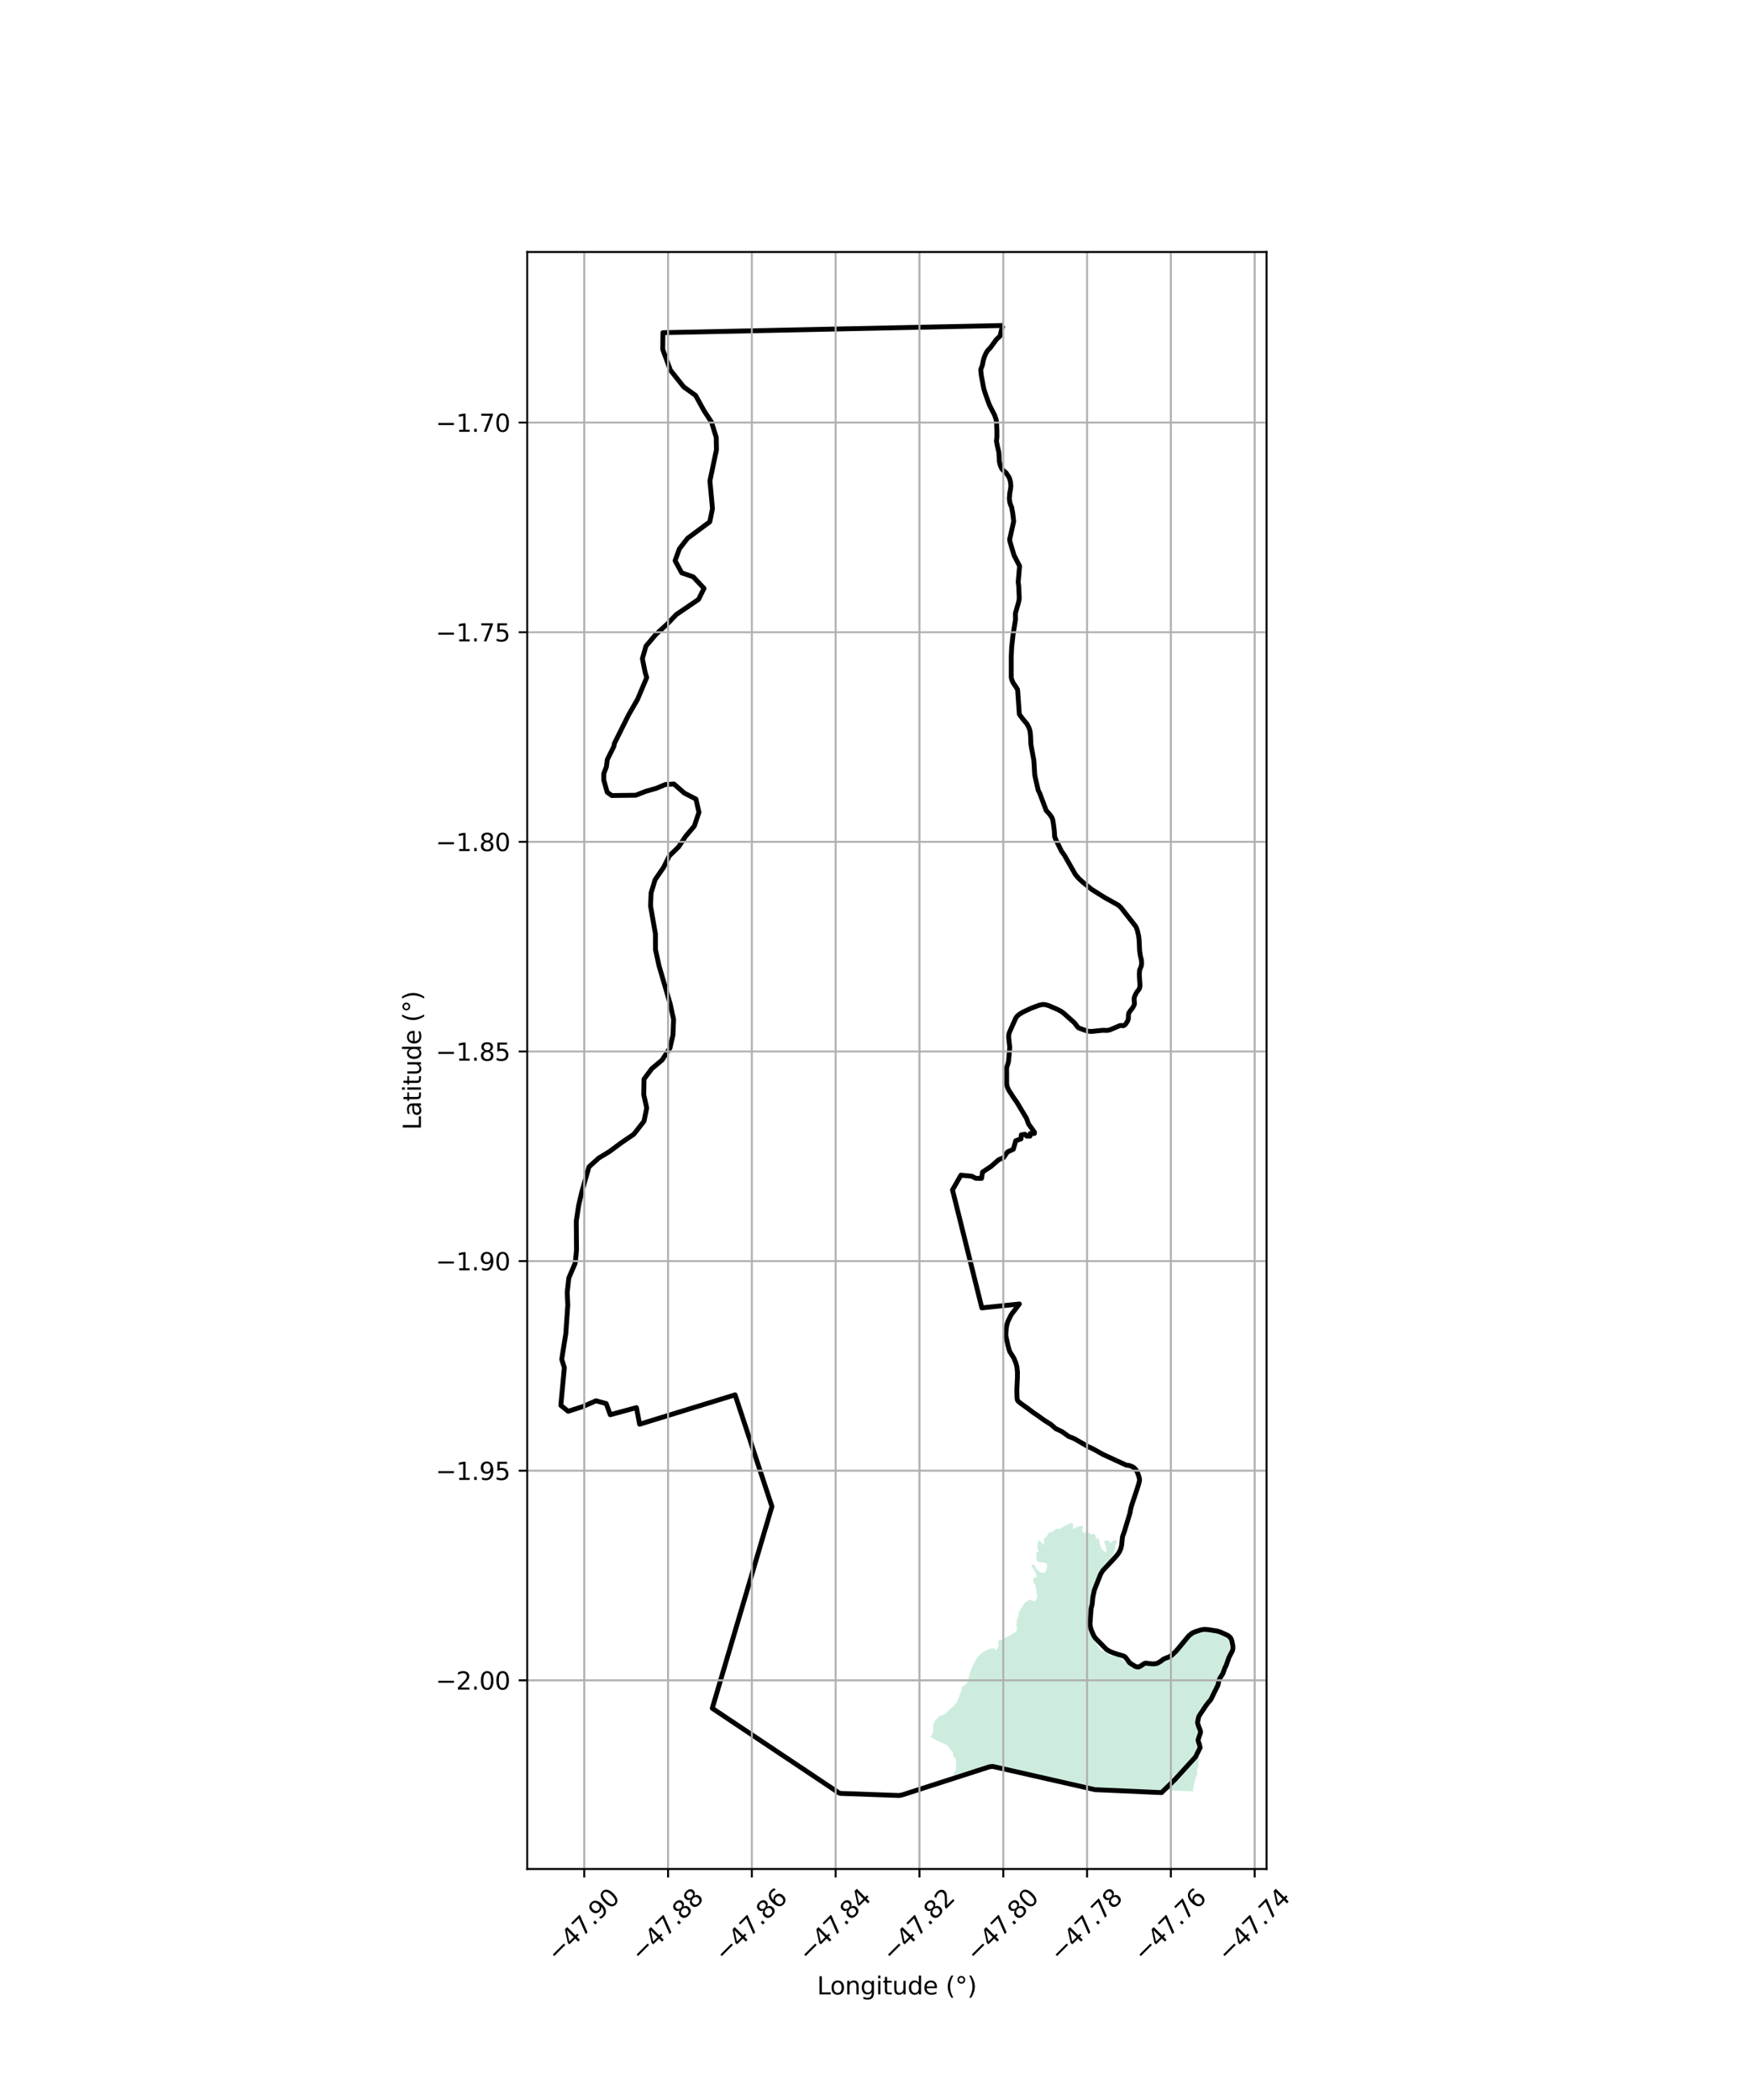 <?xml version="1.0" encoding="utf-8" standalone="no"?>
<!DOCTYPE svg PUBLIC "-//W3C//DTD SVG 1.1//EN"
  "http://www.w3.org/Graphics/SVG/1.1/DTD/svg11.dtd">
<svg xmlns:xlink="http://www.w3.org/1999/xlink" width="720pt" height="864pt" viewBox="0 0 720 864" xmlns="http://www.w3.org/2000/svg" version="1.1">
 <defs>
  <style type="text/css">*{stroke-linejoin: round; stroke-linecap: butt}</style>
 </defs>
 <g id="figure_1">
  <g id="patch_1">
   <path d="M 0 864 
L 720 864 
L 720 0 
L 0 0 
z
" style="fill: #ffffff"/>
  </g>
  <g id="axes_1">
   <g id="patch_2">
    <path d="M 216.906 768.96 
L 521.094 768.96 
L 521.094 103.68 
L 216.906 103.68 
z
" style="fill: #ffffff"/>
   </g>
   <g id="PatchCollection_1">
    <path d="M 392.149 730.12 
L 392.15 729.957 
L 392.37 729.676 
L 392.724 729.202 
L 393.122 728.402 
L 393.358 727.646 
L 393.344 726.979 
L 393.333 724.815 
L 393.349 723.948 
L 393.247 723.652 
L 392.544 722.909 
L 392.338 722.746 
L 392.075 722.271 
L 392.134 721.737 
L 392.048 721.025 
L 391.564 720.417 
L 390.905 719.704 
L 390.431 719.125 
L 390.48 718.976 
L 390.158 718.576 
L 389.909 718.264 
L 389.389 717.886 
L 388.48 717.455 
L 387.203 716.889 
L 386.264 716.546 
L 385.398 716.115 
L 384.328 715.446 
L 382.622 714.457 
L 383.155 714.08 
L 383.492 713.784 
L 383.948 711.889 
L 383.951 709.977 
L 384.283 708.646 
L 385.15 707.359 
L 386.717 705.906 
L 388.983 705.12 
L 389.85 704.124 
L 392.53 701.8 
L 393.851 699.973 
L 395.133 696.649 
L 396.044 693.823 
L 396.992 693.325 
L 398.023 692.163 
L 398.287 691.407 
L 399.038 688.302 
L 400.348 685.058 
L 401.634 682.637 
L 403.175 680.734 
L 403.948 680.086 
L 404.817 679.534 
L 405.773 678.983 
L 406.531 678.614 
L 407.438 678.345 
L 408.37 678.211 
L 408.947 678.135 
L 409.087 678.224 
L 409.284 678.395 
L 409.494 678.689 
L 409.674 678.913 
L 409.808 678.984 
L 409.936 678.925 
L 410.111 678.696 
L 410.392 678.173 
L 410.546 677.8 
L 410.757 677.183 
L 410.792 676.818 
L 410.707 675.959 
L 410.713 675.506 
L 410.865 675.124 
L 411.011 674.942 
L 411.174 674.828 
L 411.46 674.752 
L 411.751 674.741 
L 412.13 674.73 
L 412.375 674.718 
L 412.648 674.613 
L 412.835 674.513 
L 413.051 674.349 
L 413.302 674.091 
L 413.535 673.844 
L 413.634 673.756 
L 413.815 673.674 
L 414.634 673.331 
L 415.456 672.927 
L 416.149 672.552 
L 416.669 672.159 
L 417.421 671.707 
L 417.852 671.378 
L 418.016 671.22 
L 418.086 671.138 
L 418.203 670.926 
L 418.321 670.538 
L 418.364 670.03 
L 418.302 669.349 
L 418.24 668.651 
L 418.236 668.234 
L 418.252 668.059 
L 418.29 667.319 
L 418.369 666.643 
L 418.554 665.983 
L 418.8 665.402 
L 419 664.937 
L 419.085 664.271 
L 419.091 663.669 
L 419.223 663.077 
L 419.391 662.745 
L 419.733 662.385 
L 419.953 662.143 
L 420.158 661.89 
L 420.315 661.626 
L 420.62 660.976 
L 420.876 660.461 
L 421.101 660.115 
L 421.429 659.709 
L 421.79 659.342 
L 421.967 659.172 
L 422.323 658.896 
L 422.54 658.759 
L 422.648 658.696 
L 422.928 658.569 
L 423.214 658.448 
L 423.552 658.298 
L 423.743 658.23 
L 423.871 658.193 
L 423.945 658.183 
L 424.107 658.175 
L 424.235 658.209 
L 424.35 658.273 
L 424.64 658.445 
L 424.972 658.649 
L 425.301 658.851 
L 425.465 658.947 
L 425.479 658.938 
L 425.524 658.888 
L 425.685 658.714 
L 425.897 658.474 
L 426.195 658.164 
L 426.525 657.779 
L 426.663 657.493 
L 426.712 657.209 
L 426.723 656.959 
L 426.71 656.745 
L 426.678 656.465 
L 426.49 655.533 
L 426.438 655.227 
L 426.416 655.091 
L 426.371 654.669 
L 426.325 654.234 
L 426.184 653.291 
L 426.103 652.862 
L 426.012 652.467 
L 425.944 652.275 
L 425.875 652.11 
L 425.76 651.871 
L 425.526 651.452 
L 425.347 651.112 
L 425.233 650.842 
L 425.168 650.606 
L 425.12 650.267 
L 425.12 649.93 
L 425.165 649.483 
L 425.253 649.382 
L 425.404 649.23 
L 426.121 649.053 
L 426.486 648.863 
L 426.599 648.686 
L 426.474 648.115 
L 425.986 646.895 
L 425.56 646.146 
L 424.344 644.291 
L 424.257 644.1 
L 424.357 643.986 
L 424.709 643.834 
L 425.074 643.771 
L 425.526 643.823 
L 425.752 644.014 
L 425.915 644.446 
L 426.078 644.954 
L 426.316 645.424 
L 426.529 645.614 
L 426.956 645.996 
L 427.822 646.695 
L 428.361 647.153 
L 429.707 647.003 
L 429.945 646.902 
L 430.109 646.839 
L 430.361 646.306 
L 430.677 645.215 
L 430.829 644.594 
L 430.867 644.175 
L 430.705 643.695 
L 430.492 643.403 
L 430.228 643.187 
L 429.537 642.932 
L 428.758 642.778 
L 428.381 642.752 
L 427.866 642.789 
L 427.501 642.763 
L 427.175 642.61 
L 426.823 642.407 
L 426.623 642.178 
L 426.472 641.886 
L 426.422 641.619 
L 426.437 640.756 
L 426.388 639.588 
L 426.376 639.068 
L 426.49 638.84 
L 427.094 638.333 
L 427.308 638.181 
L 427.308 637.991 
L 427.246 637.788 
L 426.957 637.381 
L 426.87 637.153 
L 426.833 636.746 
L 426.847 635.972 
L 426.961 634.982 
L 427.088 634.31 
L 427.177 634.018 
L 427.315 633.841 
L 427.529 633.828 
L 427.73 633.93 
L 428.282 634.337 
L 428.533 634.579 
L 428.646 634.858 
L 428.859 635.189 
L 429.072 635.595 
L 429.21 635.71 
L 429.286 635.557 
L 429.488 635.012 
L 429.602 634.454 
L 429.602 634.213 
L 429.53 633.852 
L 429.455 633.383 
L 429.443 633.167 
L 429.544 633.002 
L 429.833 632.812 
L 430.563 632.255 
L 430.777 632.129 
L 430.79 632.027 
L 430.903 631.646 
L 431.004 631.38 
L 431.093 631.279 
L 431.445 630.848 
L 431.647 630.582 
L 431.886 630.379 
L 432.175 630.316 
L 432.577 630.317 
L 432.979 630.279 
L 433.193 630.153 
L 433.533 629.785 
L 433.773 629.506 
L 434.08 629.266 
L 434.319 629.177 
L 434.646 629.051 
L 435.123 629.026 
L 435.475 629.128 
L 435.764 629.129 
L 436.003 629.091 
L 436.355 628.889 
L 436.972 628.408 
L 437.224 628.243 
L 437.802 627.952 
L 438.859 627.459 
L 439.978 626.928 
L 440.431 626.725 
L 440.657 626.662 
L 441.009 626.714 
L 441.235 626.765 
L 441.449 626.955 
L 441.499 627.235 
L 441.471 628.948 
L 441.496 629.037 
L 441.659 629.075 
L 441.86 629.012 
L 442.288 628.62 
L 442.452 628.493 
L 442.804 628.354 
L 443.345 628.266 
L 444.595 627.796 
L 445.047 627.771 
L 445.386 627.86 
L 445.575 628.013 
L 445.612 628.432 
L 445.359 629.066 
L 445.283 629.51 
L 445.371 629.802 
L 445.596 630.196 
L 445.885 630.539 
L 446.186 630.692 
L 446.538 630.604 
L 447.041 630.287 
L 447.381 630.275 
L 447.795 630.543 
L 448.712 631.115 
L 448.993 631.382 
L 449.244 631.281 
L 449.609 631.015 
L 449.986 631.054 
L 450.501 631.309 
L 450.664 631.537 
L 450.676 631.956 
L 450.976 632.903 
L 451.139 633.056 
L 451.24 633.069 
L 451.693 632.816 
L 451.894 632.778 
L 452.082 633.21 
L 452.294 633.972 
L 452.768 636.13 
L 453.056 636.829 
L 453.645 637.731 
L 454.8 638.532 
L 455.001 638.545 
L 455.203 638.381 
L 455.254 637.771 
L 454.98 636.159 
L 454.767 635.638 
L 454.417 634.965 
L 454.317 634.572 
L 454.393 634.267 
L 454.632 633.963 
L 454.909 633.786 
L 455.135 633.735 
L 455.612 633.812 
L 456.341 634.156 
L 456.63 634.372 
L 456.629 634.55 
L 456.579 634.766 
L 456.579 634.905 
L 456.654 634.994 
L 456.806 634.955 
L 457.207 634.475 
L 457.401 634.292 
L 457.979 633.976 
L 458.611 633.71 
L 459.007 633.597 
L 459.188 633.666 
L 459.324 633.81 
L 459.392 634.154 
L 459.435 634.614 
L 458.943 635.711 
L 458.778 637.029 
L 458.067 639.444 
L 457.304 640.595 
L 456.486 641.857 
L 455.287 643.941 
L 453.869 646.245 
L 451.675 649.729 
L 450.719 652.143 
L 449.517 655.627 
L 448.695 659.332 
L 448.309 662.763 
L 448.3 668.32 
L 448.16 670.764 
L 448.294 671.505 
L 449.298 673.127 
L 451.846 677.414 
L 452.714 678.788 
L 453.365 679.174 
L 454.67 679.505 
L 455.295 679.836 
L 455.62 680.303 
L 456.245 680.908 
L 456.584 681.046 
L 458.215 681.186 
L 459.737 681.381 
L 460.308 681.656 
L 461.285 682.591 
L 462.969 683.775 
L 464.599 684.354 
L 466.801 684.495 
L 470.472 684.364 
L 474.224 683.959 
L 476.509 683.358 
L 478.359 682.593 
L 479.502 681.826 
L 481.082 680.374 
L 484.5 676.651 
L 488.505 671.743 
L 490.056 670.84 
L 492.831 669.856 
L 495.197 669.449 
L 496.964 669.314 
L 498.595 669.646 
L 500.416 670.391 
L 502.453 671.19 
L 503.758 671.577 
L 504.654 672.128 
L 505.224 672.842 
L 505.52 674.353 
L 505.843 676.824 
L 505.892 680.037 
L 504.744 683.549 
L 502.916 687.527 
L 501.662 689.337 
L 500.869 691.971 
L 500.514 692.767 
L 499.56 694.193 
L 499.232 695.208 
L 498.005 697.65 
L 496.015 700.969 
L 494.27 703.656 
L 493.507 704.863 
L 493.07 705.988 
L 492.658 708.497 
L 492.789 711.188 
L 493.002 714.043 
L 493.077 717.64 
L 493.235 721.193 
L 493.258 723.609 
L 493.146 725.558 
L 493.007 727.095 
L 492.789 727.534 
L 492.516 728.083 
L 492.488 728.577 
L 492.65 729.429 
L 492.431 730.252 
L 491.912 731.679 
L 491.283 733.874 
L 491.009 735.328 
L 490.904 736.993 
L 452.415 735.542 
L 407.455 726.063 
L 392.237 730.417 
L 392.149 730.12 
" clip-path="url(#p5ce1322306)" style="fill: #b3e2cd; fill-opacity: 0.65"/>
   </g>
   <g id="PatchCollection_2">
    <path d="M 412.694 133.92 
L 412.262 134.831 
L 411.434 138.267 
L 409.931 139.69 
L 407.515 142.995 
L 406.385 144.187 
L 405.656 145.305 
L 404.946 146.961 
L 404.521 148.492 
L 404.223 150.132 
L 403.535 151.949 
L 403.507 152.348 
L 403.738 154.486 
L 404.782 160.023 
L 405.359 161.857 
L 407.049 166.562 
L 409.169 170.727 
L 409.831 172.606 
L 410.012 173.756 
L 410.145 177.218 
L 410.154 179.752 
L 409.976 181.493 
L 410.287 183.235 
L 410.978 186.21 
L 411.164 189.893 
L 411.578 191.547 
L 412.232 192.976 
L 412.737 193.538 
L 413.885 194.482 
L 415.026 196.153 
L 415.421 197.057 
L 415.767 198.444 
L 415.891 200.031 
L 415.719 201.505 
L 415.44 202.877 
L 415.277 205.192 
L 415.43 206.554 
L 415.783 207.716 
L 416.213 208.658 
L 416.701 211.332 
L 417.065 214.518 
L 416.586 216.655 
L 415.388 221.957 
L 415.587 223.069 
L 417.247 228.554 
L 419.495 232.907 
L 419.378 234.077 
L 418.912 239.485 
L 419.122 241.122 
L 419.328 245.588 
L 419.304 246.707 
L 418.972 248.118 
L 417.762 252.344 
L 417.823 254.738 
L 416.779 261.308 
L 416.228 266.318 
L 416.053 270.148 
L 416.052 278.72 
L 416.269 279.639 
L 416.844 280.918 
L 418.554 283.478 
L 418.689 284.033 
L 419.374 293.809 
L 420 294.724 
L 421.022 296.071 
L 422.506 297.822 
L 423.281 299.259 
L 423.692 300.429 
L 423.906 301.569 
L 424.044 303.757 
L 424.149 306.289 
L 424.441 307.929 
L 425.313 312.568 
L 425.454 314.26 
L 425.693 318.563 
L 425.939 319.918 
L 427.157 325.151 
L 427.723 326.246 
L 430.449 333.476 
L 431.318 334.419 
L 431.88 335.04 
L 432.817 336.43 
L 433.115 337.302 
L 433.369 338.685 
L 433.783 341.861 
L 433.915 344.257 
L 434.329 345.273 
L 436.708 350.171 
L 437.908 351.834 
L 440.97 357.221 
L 442.437 359.777 
L 443.673 361.263 
L 445.372 362.851 
L 449.137 365.912 
L 454.523 369.293 
L 457.656 371.025 
L 460.137 372.428 
L 461.2 373.405 
L 467.196 381.05 
L 467.5 381.622 
L 467.883 382.632 
L 468.429 384.907 
L 468.658 386.718 
L 468.871 391.278 
L 469.194 393.322 
L 469.623 395.038 
L 469.703 396.359 
L 469.557 397.416 
L 468.859 399.149 
L 468.753 400.997 
L 468.84 402.764 
L 469.029 405.404 
L 468.839 406.591 
L 468.504 407.191 
L 467.651 408.252 
L 466.97 409.605 
L 466.619 410.657 
L 466.619 411.384 
L 466.759 412.862 
L 466.61 413.555 
L 465.976 414.662 
L 464.989 415.928 
L 464.471 416.719 
L 464.325 417.161 
L 464.284 417.534 
L 464.227 419.252 
L 463.909 420.122 
L 463.151 421.313 
L 462.634 421.79 
L 462.126 422.031 
L 461.324 421.914 
L 460.827 421.938 
L 456.659 423.707 
L 455.599 423.943 
L 453.564 423.906 
L 449.087 424.373 
L 447.542 424.244 
L 445.853 423.696 
L 443.862 422.941 
L 443.453 422.623 
L 442.935 421.972 
L 442.053 420.8 
L 437.567 416.807 
L 436.513 416.052 
L 435.059 415.288 
L 431.517 413.755 
L 429.947 413.312 
L 428.851 413.3 
L 427.558 413.573 
L 424.399 414.755 
L 421.002 416.334 
L 419.369 417.306 
L 418.368 418.209 
L 417.838 419.021 
L 415.36 424.604 
L 415.059 425.587 
L 414.995 426.691 
L 415.303 429.599 
L 415.438 430.971 
L 414.949 436.671 
L 414.701 437.601 
L 414.163 439.229 
L 414.152 439.441 
L 414.173 446.056 
L 414.445 447.279 
L 415.131 448.683 
L 417.404 452.166 
L 418.293 453.382 
L 422.307 460.071 
L 423.159 462.415 
L 425.613 465.829 
L 425.57 466.328 
L 423.834 466.38 
L 423.774 467.443 
L 422.425 467.44 
L 421.723 466.672 
L 420.199 466.906 
L 420.079 468.558 
L 417.91 469.321 
L 416.912 472.823 
L 414.485 473.97 
L 412.9 476.283 
L 410.886 477.149 
L 407.732 479.907 
L 404.263 482.204 
L 403.827 484.809 
L 401.527 484.805 
L 399.803 483.934 
L 395.346 483.493 
L 391.885 489.567 
L 403.962 538.101 
L 419.4 536.502 
L 415.993 540.962 
L 414.671 543.715 
L 414.181 545.393 
L 413.922 547.194 
L 413.823 549.098 
L 413.914 550.044 
L 414.692 553.528 
L 415.383 555.974 
L 417.106 558.735 
L 417.967 560.806 
L 418.375 562.323 
L 418.605 564.461 
L 418.599 566.678 
L 418.364 571.77 
L 418.418 574.673 
L 418.553 575.955 
L 418.886 576.495 
L 419.947 577.374 
L 422.925 579.513 
L 425.255 581.267 
L 426.68 582.208 
L 429.576 584.298 
L 432.33 586.024 
L 434.396 587.801 
L 436.927 589.007 
L 439.708 590.993 
L 441.959 591.893 
L 448.204 595.479 
L 448.418 595.466 
L 450.398 596.497 
L 453.876 598.436 
L 463.341 602.779 
L 464.57 602.936 
L 465.983 603.478 
L 466.627 603.916 
L 467.347 604.696 
L 468.038 605.924 
L 468.581 607.534 
L 468.837 608.648 
L 468.813 609.197 
L 468.455 610.698 
L 466.901 615.449 
L 465.588 619.357 
L 465.207 620.798 
L 464.908 622.492 
L 462.627 630.01 
L 461.882 632.067 
L 461.758 632.852 
L 461.49 635.646 
L 461.157 637.133 
L 460.545 638.461 
L 459.961 639.357 
L 458.786 640.777 
L 453.698 646.214 
L 452.915 647.511 
L 452.604 648.203 
L 450.248 654.214 
L 449.659 656.986 
L 449.558 657.908 
L 449.373 659.961 
L 448.884 661.996 
L 448.44 668.228 
L 448.749 669.922 
L 449.222 671.237 
L 450.107 673.156 
L 450.713 674.01 
L 455.176 678.538 
L 456.378 679.324 
L 457.682 679.89 
L 459.921 680.634 
L 462.426 681.374 
L 463.045 681.836 
L 463.656 682.632 
L 464.644 683.984 
L 465.043 684.327 
L 467.067 685.6 
L 467.911 685.854 
L 468.62 685.804 
L 469.222 685.485 
L 470.889 684.378 
L 471.485 684.245 
L 472.747 684.44 
L 474.326 684.577 
L 475.583 684.485 
L 476.313 684.23 
L 477.512 683.522 
L 478.698 682.608 
L 479.721 682.164 
L 481.136 681.647 
L 482.1 681.018 
L 483.681 679.55 
L 484.39 678.739 
L 489.083 673.063 
L 490.524 671.905 
L 491.619 671.383 
L 494.13 670.575 
L 495.54 670.365 
L 497.433 670.526 
L 500.904 671.086 
L 502.231 671.521 
L 505.159 672.863 
L 506.025 673.549 
L 506.508 674.225 
L 506.804 675.066 
L 507.228 677.189 
L 507.236 678.371 
L 506.986 679.281 
L 506.657 679.95 
L 505.606 681.941 
L 504.556 685.006 
L 503.914 686.304 
L 503.107 688.576 
L 501.87 690.511 
L 501.713 691.04 
L 501.475 691.435 
L 501.151 693.193 
L 498.118 699.352 
L 497.179 700.41 
L 496.01 701.949 
L 493.327 706.025 
L 493.085 706.728 
L 492.703 708.67 
L 492.831 709.339 
L 493.315 710.672 
L 493.929 712.256 
L 493.918 712.828 
L 493.728 713.414 
L 492.897 715.894 
L 493.116 716.714 
L 493.456 717.713 
L 493.757 719.044 
L 491.866 722.855 
L 483.394 732.161 
L 477.901 737.527 
L 450.547 736.321 
L 408.511 726.778 
L 407.185 726.878 
L 371.068 738.517 
L 369.844 738.72 
L 345.781 737.856 
L 345.169 737.65 
L 293.049 702.843 
L 317.592 619.818 
L 302.441 573.885 
L 263.158 585.971 
L 261.844 579.138 
L 251.082 582.063 
L 249.407 577.484 
L 245.231 576.32 
L 239.966 578.639 
L 233.757 580.639 
L 230.732 578.213 
L 232.197 562.704 
L 231.111 559.245 
L 232.794 548.674 
L 233.605 536.896 
L 233.369 531.734 
L 234.031 525.774 
L 236.656 519.668 
L 237.197 514.346 
L 237.094 502.48 
L 238.062 495.991 
L 239.346 490.465 
L 242.315 480.095 
L 246.298 476.482 
L 250.692 473.825 
L 255.78 470.057 
L 260.754 466.676 
L 264.966 461.291 
L 266.08 455.857 
L 264.866 450.418 
L 264.968 443.982 
L 268.176 439.672 
L 272.394 436.135 
L 275.645 431.165 
L 276.883 425.823 
L 277.125 419.384 
L 275.738 413.044 
L 271.101 397.221 
L 269.673 390.649 
L 269.659 384.229 
L 267.652 372.696 
L 267.885 367.36 
L 269.525 361.939 
L 273.053 356.81 
L 275.365 352.163 
L 279.147 348.474 
L 282.107 344.073 
L 285.657 339.875 
L 287.575 334.192 
L 286.333 328.764 
L 281.537 326.283 
L 277.278 322.559 
L 273.779 322.763 
L 270.038 324.327 
L 265.672 325.576 
L 261.576 327.186 
L 251.694 327.302 
L 249.825 325.951 
L 248.413 320.932 
L 248.415 318.284 
L 249.486 315.507 
L 249.856 312.539 
L 252.563 307.087 
L 252.822 305.785 
L 258.607 294.157 
L 262.327 287.68 
L 266.08 278.743 
L 265.445 276.702 
L 264.295 270.981 
L 265.781 265.809 
L 269.763 261.1 
L 274.645 256.628 
L 278.229 252.85 
L 287.38 246.63 
L 289.658 242.075 
L 285.227 237.331 
L 280.48 235.687 
L 277.751 230.67 
L 279.521 225.792 
L 282.883 221.473 
L 292.032 214.692 
L 293.13 209.275 
L 292.081 197.835 
L 294.759 185.074 
L 294.665 179.923 
L 292.737 173.68 
L 289.721 169.083 
L 286.176 162.67 
L 281.303 159.19 
L 275.818 152.286 
L 272.672 143.763 
L 272.749 136.872 
L 412.694 133.92 
L 412.694 133.92 
" clip-path="url(#p5ce1322306)" style="fill: none; stroke: #000000; stroke-width: 2"/>
   </g>
   <g id="matplotlib.axis_1">
    <g id="xtick_1">
     <g id="line2d_1">
      <path d="M 240.373 768.96 
L 240.373 103.68 
" clip-path="url(#p5ce1322306)" style="fill: none; stroke: #b0b0b0; stroke-width: 0.8; stroke-linecap: square"/>
     </g>
     <g id="line2d_2">
      <defs>
       <path id="m5005369ef7" d="M 0 0 
L 0 3.5 
" style="stroke: #000000; stroke-width: 0.8"/>
      </defs>
      <g>
       <use xlink:href="#m5005369ef7" x="240.373" y="768.96" style="stroke: #000000; stroke-width: 0.8"/>
      </g>
     </g>
     <g id="text_1">
      <!-- −47.90 -->
      <g transform="translate(229.24 807.501) rotate(-45) scale(0.1 -0.1)">
       <defs>
        <path id="DejaVuSans-2212" d="M 678 2272 
L 4684 2272 
L 4684 1741 
L 678 1741 
L 678 2272 
z
" transform="scale(0.016)"/>
        <path id="DejaVuSans-34" d="M 2419 4116 
L 825 1625 
L 2419 1625 
L 2419 4116 
z
M 2253 4666 
L 3047 4666 
L 3047 1625 
L 3713 1625 
L 3713 1100 
L 3047 1100 
L 3047 0 
L 2419 0 
L 2419 1100 
L 313 1100 
L 313 1709 
L 2253 4666 
z
" transform="scale(0.016)"/>
        <path id="DejaVuSans-37" d="M 525 4666 
L 3525 4666 
L 3525 4397 
L 1831 0 
L 1172 0 
L 2766 4134 
L 525 4134 
L 525 4666 
z
" transform="scale(0.016)"/>
        <path id="DejaVuSans-2e" d="M 684 794 
L 1344 794 
L 1344 0 
L 684 0 
L 684 794 
z
" transform="scale(0.016)"/>
        <path id="DejaVuSans-39" d="M 703 97 
L 703 672 
Q 941 559 1184 500 
Q 1428 441 1663 441 
Q 2288 441 2617 861 
Q 2947 1281 2994 2138 
Q 2813 1869 2534 1725 
Q 2256 1581 1919 1581 
Q 1219 1581 811 2004 
Q 403 2428 403 3163 
Q 403 3881 828 4315 
Q 1253 4750 1959 4750 
Q 2769 4750 3195 4129 
Q 3622 3509 3622 2328 
Q 3622 1225 3098 567 
Q 2575 -91 1691 -91 
Q 1453 -91 1209 -44 
Q 966 3 703 97 
z
M 1959 2075 
Q 2384 2075 2632 2365 
Q 2881 2656 2881 3163 
Q 2881 3666 2632 3958 
Q 2384 4250 1959 4250 
Q 1534 4250 1286 3958 
Q 1038 3666 1038 3163 
Q 1038 2656 1286 2365 
Q 1534 2075 1959 2075 
z
" transform="scale(0.016)"/>
        <path id="DejaVuSans-30" d="M 2034 4250 
Q 1547 4250 1301 3770 
Q 1056 3291 1056 2328 
Q 1056 1369 1301 889 
Q 1547 409 2034 409 
Q 2525 409 2770 889 
Q 3016 1369 3016 2328 
Q 3016 3291 2770 3770 
Q 2525 4250 2034 4250 
z
M 2034 4750 
Q 2819 4750 3233 4129 
Q 3647 3509 3647 2328 
Q 3647 1150 3233 529 
Q 2819 -91 2034 -91 
Q 1250 -91 836 529 
Q 422 1150 422 2328 
Q 422 3509 836 4129 
Q 1250 4750 2034 4750 
z
" transform="scale(0.016)"/>
       </defs>
       <use xlink:href="#DejaVuSans-2212"/>
       <use xlink:href="#DejaVuSans-34" transform="translate(83.789 0)"/>
       <use xlink:href="#DejaVuSans-37" transform="translate(147.412 0)"/>
       <use xlink:href="#DejaVuSans-2e" transform="translate(211.035 0)"/>
       <use xlink:href="#DejaVuSans-39" transform="translate(242.822 0)"/>
       <use xlink:href="#DejaVuSans-30" transform="translate(306.445 0)"/>
      </g>
     </g>
    </g>
    <g id="xtick_2">
     <g id="line2d_3">
      <path d="M 274.853 768.96 
L 274.853 103.68 
" clip-path="url(#p5ce1322306)" style="fill: none; stroke: #b0b0b0; stroke-width: 0.8; stroke-linecap: square"/>
     </g>
     <g id="line2d_4">
      <g>
       <use xlink:href="#m5005369ef7" x="274.853" y="768.96" style="stroke: #000000; stroke-width: 0.8"/>
      </g>
     </g>
     <g id="text_2">
      <!-- −47.88 -->
      <g transform="translate(263.72 807.501) rotate(-45) scale(0.1 -0.1)">
       <defs>
        <path id="DejaVuSans-38" d="M 2034 2216 
Q 1584 2216 1326 1975 
Q 1069 1734 1069 1313 
Q 1069 891 1326 650 
Q 1584 409 2034 409 
Q 2484 409 2743 651 
Q 3003 894 3003 1313 
Q 3003 1734 2745 1975 
Q 2488 2216 2034 2216 
z
M 1403 2484 
Q 997 2584 770 2862 
Q 544 3141 544 3541 
Q 544 4100 942 4425 
Q 1341 4750 2034 4750 
Q 2731 4750 3128 4425 
Q 3525 4100 3525 3541 
Q 3525 3141 3298 2862 
Q 3072 2584 2669 2484 
Q 3125 2378 3379 2068 
Q 3634 1759 3634 1313 
Q 3634 634 3220 271 
Q 2806 -91 2034 -91 
Q 1263 -91 848 271 
Q 434 634 434 1313 
Q 434 1759 690 2068 
Q 947 2378 1403 2484 
z
M 1172 3481 
Q 1172 3119 1398 2916 
Q 1625 2713 2034 2713 
Q 2441 2713 2670 2916 
Q 2900 3119 2900 3481 
Q 2900 3844 2670 4047 
Q 2441 4250 2034 4250 
Q 1625 4250 1398 4047 
Q 1172 3844 1172 3481 
z
" transform="scale(0.016)"/>
       </defs>
       <use xlink:href="#DejaVuSans-2212"/>
       <use xlink:href="#DejaVuSans-34" transform="translate(83.789 0)"/>
       <use xlink:href="#DejaVuSans-37" transform="translate(147.412 0)"/>
       <use xlink:href="#DejaVuSans-2e" transform="translate(211.035 0)"/>
       <use xlink:href="#DejaVuSans-38" transform="translate(242.822 0)"/>
       <use xlink:href="#DejaVuSans-38" transform="translate(306.445 0)"/>
      </g>
     </g>
    </g>
    <g id="xtick_3">
     <g id="line2d_5">
      <path d="M 309.333 768.96 
L 309.333 103.68 
" clip-path="url(#p5ce1322306)" style="fill: none; stroke: #b0b0b0; stroke-width: 0.8; stroke-linecap: square"/>
     </g>
     <g id="line2d_6">
      <g>
       <use xlink:href="#m5005369ef7" x="309.333" y="768.96" style="stroke: #000000; stroke-width: 0.8"/>
      </g>
     </g>
     <g id="text_3">
      <!-- −47.86 -->
      <g transform="translate(298.2 807.501) rotate(-45) scale(0.1 -0.1)">
       <defs>
        <path id="DejaVuSans-36" d="M 2113 2584 
Q 1688 2584 1439 2293 
Q 1191 2003 1191 1497 
Q 1191 994 1439 701 
Q 1688 409 2113 409 
Q 2538 409 2786 701 
Q 3034 994 3034 1497 
Q 3034 2003 2786 2293 
Q 2538 2584 2113 2584 
z
M 3366 4563 
L 3366 3988 
Q 3128 4100 2886 4159 
Q 2644 4219 2406 4219 
Q 1781 4219 1451 3797 
Q 1122 3375 1075 2522 
Q 1259 2794 1537 2939 
Q 1816 3084 2150 3084 
Q 2853 3084 3261 2657 
Q 3669 2231 3669 1497 
Q 3669 778 3244 343 
Q 2819 -91 2113 -91 
Q 1303 -91 875 529 
Q 447 1150 447 2328 
Q 447 3434 972 4092 
Q 1497 4750 2381 4750 
Q 2619 4750 2861 4703 
Q 3103 4656 3366 4563 
z
" transform="scale(0.016)"/>
       </defs>
       <use xlink:href="#DejaVuSans-2212"/>
       <use xlink:href="#DejaVuSans-34" transform="translate(83.789 0)"/>
       <use xlink:href="#DejaVuSans-37" transform="translate(147.412 0)"/>
       <use xlink:href="#DejaVuSans-2e" transform="translate(211.035 0)"/>
       <use xlink:href="#DejaVuSans-38" transform="translate(242.822 0)"/>
       <use xlink:href="#DejaVuSans-36" transform="translate(306.445 0)"/>
      </g>
     </g>
    </g>
    <g id="xtick_4">
     <g id="line2d_7">
      <path d="M 343.813 768.96 
L 343.813 103.68 
" clip-path="url(#p5ce1322306)" style="fill: none; stroke: #b0b0b0; stroke-width: 0.8; stroke-linecap: square"/>
     </g>
     <g id="line2d_8">
      <g>
       <use xlink:href="#m5005369ef7" x="343.813" y="768.96" style="stroke: #000000; stroke-width: 0.8"/>
      </g>
     </g>
     <g id="text_4">
      <!-- −47.84 -->
      <g transform="translate(332.68 807.501) rotate(-45) scale(0.1 -0.1)">
       <use xlink:href="#DejaVuSans-2212"/>
       <use xlink:href="#DejaVuSans-34" transform="translate(83.789 0)"/>
       <use xlink:href="#DejaVuSans-37" transform="translate(147.412 0)"/>
       <use xlink:href="#DejaVuSans-2e" transform="translate(211.035 0)"/>
       <use xlink:href="#DejaVuSans-38" transform="translate(242.822 0)"/>
       <use xlink:href="#DejaVuSans-34" transform="translate(306.445 0)"/>
      </g>
     </g>
    </g>
    <g id="xtick_5">
     <g id="line2d_9">
      <path d="M 378.294 768.96 
L 378.294 103.68 
" clip-path="url(#p5ce1322306)" style="fill: none; stroke: #b0b0b0; stroke-width: 0.8; stroke-linecap: square"/>
     </g>
     <g id="line2d_10">
      <g>
       <use xlink:href="#m5005369ef7" x="378.294" y="768.96" style="stroke: #000000; stroke-width: 0.8"/>
      </g>
     </g>
     <g id="text_5">
      <!-- −47.82 -->
      <g transform="translate(367.161 807.501) rotate(-45) scale(0.1 -0.1)">
       <defs>
        <path id="DejaVuSans-32" d="M 1228 531 
L 3431 531 
L 3431 0 
L 469 0 
L 469 531 
Q 828 903 1448 1529 
Q 2069 2156 2228 2338 
Q 2531 2678 2651 2914 
Q 2772 3150 2772 3378 
Q 2772 3750 2511 3984 
Q 2250 4219 1831 4219 
Q 1534 4219 1204 4116 
Q 875 4013 500 3803 
L 500 4441 
Q 881 4594 1212 4672 
Q 1544 4750 1819 4750 
Q 2544 4750 2975 4387 
Q 3406 4025 3406 3419 
Q 3406 3131 3298 2873 
Q 3191 2616 2906 2266 
Q 2828 2175 2409 1742 
Q 1991 1309 1228 531 
z
" transform="scale(0.016)"/>
       </defs>
       <use xlink:href="#DejaVuSans-2212"/>
       <use xlink:href="#DejaVuSans-34" transform="translate(83.789 0)"/>
       <use xlink:href="#DejaVuSans-37" transform="translate(147.412 0)"/>
       <use xlink:href="#DejaVuSans-2e" transform="translate(211.035 0)"/>
       <use xlink:href="#DejaVuSans-38" transform="translate(242.822 0)"/>
       <use xlink:href="#DejaVuSans-32" transform="translate(306.445 0)"/>
      </g>
     </g>
    </g>
    <g id="xtick_6">
     <g id="line2d_11">
      <path d="M 412.774 768.96 
L 412.774 103.68 
" clip-path="url(#p5ce1322306)" style="fill: none; stroke: #b0b0b0; stroke-width: 0.8; stroke-linecap: square"/>
     </g>
     <g id="line2d_12">
      <g>
       <use xlink:href="#m5005369ef7" x="412.774" y="768.96" style="stroke: #000000; stroke-width: 0.8"/>
      </g>
     </g>
     <g id="text_6">
      <!-- −47.80 -->
      <g transform="translate(401.641 807.501) rotate(-45) scale(0.1 -0.1)">
       <use xlink:href="#DejaVuSans-2212"/>
       <use xlink:href="#DejaVuSans-34" transform="translate(83.789 0)"/>
       <use xlink:href="#DejaVuSans-37" transform="translate(147.412 0)"/>
       <use xlink:href="#DejaVuSans-2e" transform="translate(211.035 0)"/>
       <use xlink:href="#DejaVuSans-38" transform="translate(242.822 0)"/>
       <use xlink:href="#DejaVuSans-30" transform="translate(306.445 0)"/>
      </g>
     </g>
    </g>
    <g id="xtick_7">
     <g id="line2d_13">
      <path d="M 447.254 768.96 
L 447.254 103.68 
" clip-path="url(#p5ce1322306)" style="fill: none; stroke: #b0b0b0; stroke-width: 0.8; stroke-linecap: square"/>
     </g>
     <g id="line2d_14">
      <g>
       <use xlink:href="#m5005369ef7" x="447.254" y="768.96" style="stroke: #000000; stroke-width: 0.8"/>
      </g>
     </g>
     <g id="text_7">
      <!-- −47.78 -->
      <g transform="translate(436.121 807.501) rotate(-45) scale(0.1 -0.1)">
       <use xlink:href="#DejaVuSans-2212"/>
       <use xlink:href="#DejaVuSans-34" transform="translate(83.789 0)"/>
       <use xlink:href="#DejaVuSans-37" transform="translate(147.412 0)"/>
       <use xlink:href="#DejaVuSans-2e" transform="translate(211.035 0)"/>
       <use xlink:href="#DejaVuSans-37" transform="translate(242.822 0)"/>
       <use xlink:href="#DejaVuSans-38" transform="translate(306.445 0)"/>
      </g>
     </g>
    </g>
    <g id="xtick_8">
     <g id="line2d_15">
      <path d="M 481.734 768.96 
L 481.734 103.68 
" clip-path="url(#p5ce1322306)" style="fill: none; stroke: #b0b0b0; stroke-width: 0.8; stroke-linecap: square"/>
     </g>
     <g id="line2d_16">
      <g>
       <use xlink:href="#m5005369ef7" x="481.734" y="768.96" style="stroke: #000000; stroke-width: 0.8"/>
      </g>
     </g>
     <g id="text_8">
      <!-- −47.76 -->
      <g transform="translate(470.601 807.501) rotate(-45) scale(0.1 -0.1)">
       <use xlink:href="#DejaVuSans-2212"/>
       <use xlink:href="#DejaVuSans-34" transform="translate(83.789 0)"/>
       <use xlink:href="#DejaVuSans-37" transform="translate(147.412 0)"/>
       <use xlink:href="#DejaVuSans-2e" transform="translate(211.035 0)"/>
       <use xlink:href="#DejaVuSans-37" transform="translate(242.822 0)"/>
       <use xlink:href="#DejaVuSans-36" transform="translate(306.445 0)"/>
      </g>
     </g>
    </g>
    <g id="xtick_9">
     <g id="line2d_17">
      <path d="M 516.215 768.96 
L 516.215 103.68 
" clip-path="url(#p5ce1322306)" style="fill: none; stroke: #b0b0b0; stroke-width: 0.8; stroke-linecap: square"/>
     </g>
     <g id="line2d_18">
      <g>
       <use xlink:href="#m5005369ef7" x="516.215" y="768.96" style="stroke: #000000; stroke-width: 0.8"/>
      </g>
     </g>
     <g id="text_9">
      <!-- −47.74 -->
      <g transform="translate(505.082 807.501) rotate(-45) scale(0.1 -0.1)">
       <use xlink:href="#DejaVuSans-2212"/>
       <use xlink:href="#DejaVuSans-34" transform="translate(83.789 0)"/>
       <use xlink:href="#DejaVuSans-37" transform="translate(147.412 0)"/>
       <use xlink:href="#DejaVuSans-2e" transform="translate(211.035 0)"/>
       <use xlink:href="#DejaVuSans-37" transform="translate(242.822 0)"/>
       <use xlink:href="#DejaVuSans-34" transform="translate(306.445 0)"/>
      </g>
     </g>
    </g>
    <g id="text_10">
     <!-- Longitude (°) -->
     <g transform="translate(336.14 820.57) scale(0.1 -0.1)">
      <defs>
       <path id="DejaVuSans-4c" d="M 628 4666 
L 1259 4666 
L 1259 531 
L 3531 531 
L 3531 0 
L 628 0 
L 628 4666 
z
" transform="scale(0.016)"/>
       <path id="DejaVuSans-6f" d="M 1959 3097 
Q 1497 3097 1228 2736 
Q 959 2375 959 1747 
Q 959 1119 1226 758 
Q 1494 397 1959 397 
Q 2419 397 2687 759 
Q 2956 1122 2956 1747 
Q 2956 2369 2687 2733 
Q 2419 3097 1959 3097 
z
M 1959 3584 
Q 2709 3584 3137 3096 
Q 3566 2609 3566 1747 
Q 3566 888 3137 398 
Q 2709 -91 1959 -91 
Q 1206 -91 779 398 
Q 353 888 353 1747 
Q 353 2609 779 3096 
Q 1206 3584 1959 3584 
z
" transform="scale(0.016)"/>
       <path id="DejaVuSans-6e" d="M 3513 2113 
L 3513 0 
L 2938 0 
L 2938 2094 
Q 2938 2591 2744 2837 
Q 2550 3084 2163 3084 
Q 1697 3084 1428 2787 
Q 1159 2491 1159 1978 
L 1159 0 
L 581 0 
L 581 3500 
L 1159 3500 
L 1159 2956 
Q 1366 3272 1645 3428 
Q 1925 3584 2291 3584 
Q 2894 3584 3203 3211 
Q 3513 2838 3513 2113 
z
" transform="scale(0.016)"/>
       <path id="DejaVuSans-67" d="M 2906 1791 
Q 2906 2416 2648 2759 
Q 2391 3103 1925 3103 
Q 1463 3103 1205 2759 
Q 947 2416 947 1791 
Q 947 1169 1205 825 
Q 1463 481 1925 481 
Q 2391 481 2648 825 
Q 2906 1169 2906 1791 
z
M 3481 434 
Q 3481 -459 3084 -895 
Q 2688 -1331 1869 -1331 
Q 1566 -1331 1297 -1286 
Q 1028 -1241 775 -1147 
L 775 -588 
Q 1028 -725 1275 -790 
Q 1522 -856 1778 -856 
Q 2344 -856 2625 -561 
Q 2906 -266 2906 331 
L 2906 616 
Q 2728 306 2450 153 
Q 2172 0 1784 0 
Q 1141 0 747 490 
Q 353 981 353 1791 
Q 353 2603 747 3093 
Q 1141 3584 1784 3584 
Q 2172 3584 2450 3431 
Q 2728 3278 2906 2969 
L 2906 3500 
L 3481 3500 
L 3481 434 
z
" transform="scale(0.016)"/>
       <path id="DejaVuSans-69" d="M 603 3500 
L 1178 3500 
L 1178 0 
L 603 0 
L 603 3500 
z
M 603 4863 
L 1178 4863 
L 1178 4134 
L 603 4134 
L 603 4863 
z
" transform="scale(0.016)"/>
       <path id="DejaVuSans-74" d="M 1172 4494 
L 1172 3500 
L 2356 3500 
L 2356 3053 
L 1172 3053 
L 1172 1153 
Q 1172 725 1289 603 
Q 1406 481 1766 481 
L 2356 481 
L 2356 0 
L 1766 0 
Q 1100 0 847 248 
Q 594 497 594 1153 
L 594 3053 
L 172 3053 
L 172 3500 
L 594 3500 
L 594 4494 
L 1172 4494 
z
" transform="scale(0.016)"/>
       <path id="DejaVuSans-75" d="M 544 1381 
L 544 3500 
L 1119 3500 
L 1119 1403 
Q 1119 906 1312 657 
Q 1506 409 1894 409 
Q 2359 409 2629 706 
Q 2900 1003 2900 1516 
L 2900 3500 
L 3475 3500 
L 3475 0 
L 2900 0 
L 2900 538 
Q 2691 219 2414 64 
Q 2138 -91 1772 -91 
Q 1169 -91 856 284 
Q 544 659 544 1381 
z
M 1991 3584 
L 1991 3584 
z
" transform="scale(0.016)"/>
       <path id="DejaVuSans-64" d="M 2906 2969 
L 2906 4863 
L 3481 4863 
L 3481 0 
L 2906 0 
L 2906 525 
Q 2725 213 2448 61 
Q 2172 -91 1784 -91 
Q 1150 -91 751 415 
Q 353 922 353 1747 
Q 353 2572 751 3078 
Q 1150 3584 1784 3584 
Q 2172 3584 2448 3432 
Q 2725 3281 2906 2969 
z
M 947 1747 
Q 947 1113 1208 752 
Q 1469 391 1925 391 
Q 2381 391 2643 752 
Q 2906 1113 2906 1747 
Q 2906 2381 2643 2742 
Q 2381 3103 1925 3103 
Q 1469 3103 1208 2742 
Q 947 2381 947 1747 
z
" transform="scale(0.016)"/>
       <path id="DejaVuSans-65" d="M 3597 1894 
L 3597 1613 
L 953 1613 
Q 991 1019 1311 708 
Q 1631 397 2203 397 
Q 2534 397 2845 478 
Q 3156 559 3463 722 
L 3463 178 
Q 3153 47 2828 -22 
Q 2503 -91 2169 -91 
Q 1331 -91 842 396 
Q 353 884 353 1716 
Q 353 2575 817 3079 
Q 1281 3584 2069 3584 
Q 2775 3584 3186 3129 
Q 3597 2675 3597 1894 
z
M 3022 2063 
Q 3016 2534 2758 2815 
Q 2500 3097 2075 3097 
Q 1594 3097 1305 2825 
Q 1016 2553 972 2059 
L 3022 2063 
z
" transform="scale(0.016)"/>
       <path id="DejaVuSans-20" transform="scale(0.016)"/>
       <path id="DejaVuSans-28" d="M 1984 4856 
Q 1566 4138 1362 3434 
Q 1159 2731 1159 2009 
Q 1159 1288 1364 580 
Q 1569 -128 1984 -844 
L 1484 -844 
Q 1016 -109 783 600 
Q 550 1309 550 2009 
Q 550 2706 781 3412 
Q 1013 4119 1484 4856 
L 1984 4856 
z
" transform="scale(0.016)"/>
       <path id="DejaVuSans-b0" d="M 1600 4347 
Q 1350 4347 1178 4173 
Q 1006 4000 1006 3750 
Q 1006 3503 1178 3333 
Q 1350 3163 1600 3163 
Q 1850 3163 2022 3333 
Q 2194 3503 2194 3750 
Q 2194 3997 2020 4172 
Q 1847 4347 1600 4347 
z
M 1600 4750 
Q 1800 4750 1984 4673 
Q 2169 4597 2303 4453 
Q 2447 4313 2519 4134 
Q 2591 3956 2591 3750 
Q 2591 3338 2302 3052 
Q 2013 2766 1594 2766 
Q 1172 2766 890 3047 
Q 609 3328 609 3750 
Q 609 4169 896 4459 
Q 1184 4750 1600 4750 
z
" transform="scale(0.016)"/>
       <path id="DejaVuSans-29" d="M 513 4856 
L 1013 4856 
Q 1481 4119 1714 3412 
Q 1947 2706 1947 2009 
Q 1947 1309 1714 600 
Q 1481 -109 1013 -844 
L 513 -844 
Q 928 -128 1133 580 
Q 1338 1288 1338 2009 
Q 1338 2731 1133 3434 
Q 928 4138 513 4856 
z
" transform="scale(0.016)"/>
      </defs>
      <use xlink:href="#DejaVuSans-4c"/>
      <use xlink:href="#DejaVuSans-6f" transform="translate(53.963 0)"/>
      <use xlink:href="#DejaVuSans-6e" transform="translate(115.145 0)"/>
      <use xlink:href="#DejaVuSans-67" transform="translate(178.523 0)"/>
      <use xlink:href="#DejaVuSans-69" transform="translate(242 0)"/>
      <use xlink:href="#DejaVuSans-74" transform="translate(269.783 0)"/>
      <use xlink:href="#DejaVuSans-75" transform="translate(308.992 0)"/>
      <use xlink:href="#DejaVuSans-64" transform="translate(372.371 0)"/>
      <use xlink:href="#DejaVuSans-65" transform="translate(435.848 0)"/>
      <use xlink:href="#DejaVuSans-20" transform="translate(497.371 0)"/>
      <use xlink:href="#DejaVuSans-28" transform="translate(529.158 0)"/>
      <use xlink:href="#DejaVuSans-b0" transform="translate(568.172 0)"/>
      <use xlink:href="#DejaVuSans-29" transform="translate(618.172 0)"/>
     </g>
    </g>
   </g>
   <g id="matplotlib.axis_2">
    <g id="ytick_1">
     <g id="line2d_19">
      <path d="M 216.906 691.34 
L 521.094 691.34 
" clip-path="url(#p5ce1322306)" style="fill: none; stroke: #b0b0b0; stroke-width: 0.8; stroke-linecap: square"/>
     </g>
     <g id="line2d_20">
      <defs>
       <path id="m8ef4b85575" d="M 0 0 
L -3.5 0 
" style="stroke: #000000; stroke-width: 0.8"/>
      </defs>
      <g>
       <use xlink:href="#m8ef4b85575" x="216.906" y="691.34" style="stroke: #000000; stroke-width: 0.8"/>
      </g>
     </g>
     <g id="text_11">
      <!-- −2.00 -->
      <g transform="translate(179.26 695.14) scale(0.1 -0.1)">
       <use xlink:href="#DejaVuSans-2212"/>
       <use xlink:href="#DejaVuSans-32" transform="translate(83.789 0)"/>
       <use xlink:href="#DejaVuSans-2e" transform="translate(147.412 0)"/>
       <use xlink:href="#DejaVuSans-30" transform="translate(179.199 0)"/>
       <use xlink:href="#DejaVuSans-30" transform="translate(242.822 0)"/>
      </g>
     </g>
    </g>
    <g id="ytick_2">
     <g id="line2d_21">
      <path d="M 216.906 605.095 
L 521.094 605.095 
" clip-path="url(#p5ce1322306)" style="fill: none; stroke: #b0b0b0; stroke-width: 0.8; stroke-linecap: square"/>
     </g>
     <g id="line2d_22">
      <g>
       <use xlink:href="#m8ef4b85575" x="216.906" y="605.095" style="stroke: #000000; stroke-width: 0.8"/>
      </g>
     </g>
     <g id="text_12">
      <!-- −1.95 -->
      <g transform="translate(179.26 608.894) scale(0.1 -0.1)">
       <defs>
        <path id="DejaVuSans-31" d="M 794 531 
L 1825 531 
L 1825 4091 
L 703 3866 
L 703 4441 
L 1819 4666 
L 2450 4666 
L 2450 531 
L 3481 531 
L 3481 0 
L 794 0 
L 794 531 
z
" transform="scale(0.016)"/>
        <path id="DejaVuSans-35" d="M 691 4666 
L 3169 4666 
L 3169 4134 
L 1269 4134 
L 1269 2991 
Q 1406 3038 1543 3061 
Q 1681 3084 1819 3084 
Q 2600 3084 3056 2656 
Q 3513 2228 3513 1497 
Q 3513 744 3044 326 
Q 2575 -91 1722 -91 
Q 1428 -91 1123 -41 
Q 819 9 494 109 
L 494 744 
Q 775 591 1075 516 
Q 1375 441 1709 441 
Q 2250 441 2565 725 
Q 2881 1009 2881 1497 
Q 2881 1984 2565 2268 
Q 2250 2553 1709 2553 
Q 1456 2553 1204 2497 
Q 953 2441 691 2322 
L 691 4666 
z
" transform="scale(0.016)"/>
       </defs>
       <use xlink:href="#DejaVuSans-2212"/>
       <use xlink:href="#DejaVuSans-31" transform="translate(83.789 0)"/>
       <use xlink:href="#DejaVuSans-2e" transform="translate(147.412 0)"/>
       <use xlink:href="#DejaVuSans-39" transform="translate(179.199 0)"/>
       <use xlink:href="#DejaVuSans-35" transform="translate(242.822 0)"/>
      </g>
     </g>
    </g>
    <g id="ytick_3">
     <g id="line2d_23">
      <path d="M 216.906 518.849 
L 521.094 518.849 
" clip-path="url(#p5ce1322306)" style="fill: none; stroke: #b0b0b0; stroke-width: 0.8; stroke-linecap: square"/>
     </g>
     <g id="line2d_24">
      <g>
       <use xlink:href="#m8ef4b85575" x="216.906" y="518.849" style="stroke: #000000; stroke-width: 0.8"/>
      </g>
     </g>
     <g id="text_13">
      <!-- −1.90 -->
      <g transform="translate(179.26 522.648) scale(0.1 -0.1)">
       <use xlink:href="#DejaVuSans-2212"/>
       <use xlink:href="#DejaVuSans-31" transform="translate(83.789 0)"/>
       <use xlink:href="#DejaVuSans-2e" transform="translate(147.412 0)"/>
       <use xlink:href="#DejaVuSans-39" transform="translate(179.199 0)"/>
       <use xlink:href="#DejaVuSans-30" transform="translate(242.822 0)"/>
      </g>
     </g>
    </g>
    <g id="ytick_4">
     <g id="line2d_25">
      <path d="M 216.906 432.603 
L 521.094 432.603 
" clip-path="url(#p5ce1322306)" style="fill: none; stroke: #b0b0b0; stroke-width: 0.8; stroke-linecap: square"/>
     </g>
     <g id="line2d_26">
      <g>
       <use xlink:href="#m8ef4b85575" x="216.906" y="432.603" style="stroke: #000000; stroke-width: 0.8"/>
      </g>
     </g>
     <g id="text_14">
      <!-- −1.85 -->
      <g transform="translate(179.26 436.403) scale(0.1 -0.1)">
       <use xlink:href="#DejaVuSans-2212"/>
       <use xlink:href="#DejaVuSans-31" transform="translate(83.789 0)"/>
       <use xlink:href="#DejaVuSans-2e" transform="translate(147.412 0)"/>
       <use xlink:href="#DejaVuSans-38" transform="translate(179.199 0)"/>
       <use xlink:href="#DejaVuSans-35" transform="translate(242.822 0)"/>
      </g>
     </g>
    </g>
    <g id="ytick_5">
     <g id="line2d_27">
      <path d="M 216.906 346.358 
L 521.094 346.358 
" clip-path="url(#p5ce1322306)" style="fill: none; stroke: #b0b0b0; stroke-width: 0.8; stroke-linecap: square"/>
     </g>
     <g id="line2d_28">
      <g>
       <use xlink:href="#m8ef4b85575" x="216.906" y="346.358" style="stroke: #000000; stroke-width: 0.8"/>
      </g>
     </g>
     <g id="text_15">
      <!-- −1.80 -->
      <g transform="translate(179.26 350.157) scale(0.1 -0.1)">
       <use xlink:href="#DejaVuSans-2212"/>
       <use xlink:href="#DejaVuSans-31" transform="translate(83.789 0)"/>
       <use xlink:href="#DejaVuSans-2e" transform="translate(147.412 0)"/>
       <use xlink:href="#DejaVuSans-38" transform="translate(179.199 0)"/>
       <use xlink:href="#DejaVuSans-30" transform="translate(242.822 0)"/>
      </g>
     </g>
    </g>
    <g id="ytick_6">
     <g id="line2d_29">
      <path d="M 216.906 260.112 
L 521.094 260.112 
" clip-path="url(#p5ce1322306)" style="fill: none; stroke: #b0b0b0; stroke-width: 0.8; stroke-linecap: square"/>
     </g>
     <g id="line2d_30">
      <g>
       <use xlink:href="#m8ef4b85575" x="216.906" y="260.112" style="stroke: #000000; stroke-width: 0.8"/>
      </g>
     </g>
     <g id="text_16">
      <!-- −1.75 -->
      <g transform="translate(179.26 263.911) scale(0.1 -0.1)">
       <use xlink:href="#DejaVuSans-2212"/>
       <use xlink:href="#DejaVuSans-31" transform="translate(83.789 0)"/>
       <use xlink:href="#DejaVuSans-2e" transform="translate(147.412 0)"/>
       <use xlink:href="#DejaVuSans-37" transform="translate(179.199 0)"/>
       <use xlink:href="#DejaVuSans-35" transform="translate(242.822 0)"/>
      </g>
     </g>
    </g>
    <g id="ytick_7">
     <g id="line2d_31">
      <path d="M 216.906 173.866 
L 521.094 173.866 
" clip-path="url(#p5ce1322306)" style="fill: none; stroke: #b0b0b0; stroke-width: 0.8; stroke-linecap: square"/>
     </g>
     <g id="line2d_32">
      <g>
       <use xlink:href="#m8ef4b85575" x="216.906" y="173.866" style="stroke: #000000; stroke-width: 0.8"/>
      </g>
     </g>
     <g id="text_17">
      <!-- −1.70 -->
      <g transform="translate(179.26 177.665) scale(0.1 -0.1)">
       <use xlink:href="#DejaVuSans-2212"/>
       <use xlink:href="#DejaVuSans-31" transform="translate(83.789 0)"/>
       <use xlink:href="#DejaVuSans-2e" transform="translate(147.412 0)"/>
       <use xlink:href="#DejaVuSans-37" transform="translate(179.199 0)"/>
       <use xlink:href="#DejaVuSans-30" transform="translate(242.822 0)"/>
      </g>
     </g>
    </g>
    <g id="text_18">
     <!-- Latitude (°) -->
     <g transform="translate(173.181 464.89) rotate(-90) scale(0.1 -0.1)">
      <defs>
       <path id="DejaVuSans-61" d="M 2194 1759 
Q 1497 1759 1228 1600 
Q 959 1441 959 1056 
Q 959 750 1161 570 
Q 1363 391 1709 391 
Q 2188 391 2477 730 
Q 2766 1069 2766 1631 
L 2766 1759 
L 2194 1759 
z
M 3341 1997 
L 3341 0 
L 2766 0 
L 2766 531 
Q 2569 213 2275 61 
Q 1981 -91 1556 -91 
Q 1019 -91 701 211 
Q 384 513 384 1019 
Q 384 1609 779 1909 
Q 1175 2209 1959 2209 
L 2766 2209 
L 2766 2266 
Q 2766 2663 2505 2880 
Q 2244 3097 1772 3097 
Q 1472 3097 1187 3025 
Q 903 2953 641 2809 
L 641 3341 
Q 956 3463 1253 3523 
Q 1550 3584 1831 3584 
Q 2591 3584 2966 3190 
Q 3341 2797 3341 1997 
z
" transform="scale(0.016)"/>
      </defs>
      <use xlink:href="#DejaVuSans-4c"/>
      <use xlink:href="#DejaVuSans-61" transform="translate(55.713 0)"/>
      <use xlink:href="#DejaVuSans-74" transform="translate(116.992 0)"/>
      <use xlink:href="#DejaVuSans-69" transform="translate(156.201 0)"/>
      <use xlink:href="#DejaVuSans-74" transform="translate(183.984 0)"/>
      <use xlink:href="#DejaVuSans-75" transform="translate(223.193 0)"/>
      <use xlink:href="#DejaVuSans-64" transform="translate(286.572 0)"/>
      <use xlink:href="#DejaVuSans-65" transform="translate(350.049 0)"/>
      <use xlink:href="#DejaVuSans-20" transform="translate(411.572 0)"/>
      <use xlink:href="#DejaVuSans-28" transform="translate(443.359 0)"/>
      <use xlink:href="#DejaVuSans-b0" transform="translate(482.373 0)"/>
      <use xlink:href="#DejaVuSans-29" transform="translate(532.373 0)"/>
     </g>
    </g>
   </g>
   <g id="patch_3">
    <path d="M 216.906 768.96 
L 216.906 103.68 
" style="fill: none; stroke: #000000; stroke-width: 0.8; stroke-linejoin: miter; stroke-linecap: square"/>
   </g>
   <g id="patch_4">
    <path d="M 521.094 768.96 
L 521.094 103.68 
" style="fill: none; stroke: #000000; stroke-width: 0.8; stroke-linejoin: miter; stroke-linecap: square"/>
   </g>
   <g id="patch_5">
    <path d="M 216.906 768.96 
L 521.094 768.96 
" style="fill: none; stroke: #000000; stroke-width: 0.8; stroke-linejoin: miter; stroke-linecap: square"/>
   </g>
   <g id="patch_6">
    <path d="M 216.906 103.68 
L 521.094 103.68 
" style="fill: none; stroke: #000000; stroke-width: 0.8; stroke-linejoin: miter; stroke-linecap: square"/>
   </g>
   <g id="legend_1">
    <g id="patch_7">
     <path d="M 324.922 924.694 
L 413.078 924.694 
Q 415.078 924.694 415.078 922.694 
L 415.078 909.016 
Q 415.078 907.016 413.078 907.016 
L 324.922 907.016 
Q 322.922 907.016 322.922 909.016 
L 322.922 922.694 
Q 322.922 924.694 324.922 924.694 
z
" style="fill: #ffffff; opacity: 0.8; stroke: #cccccc; stroke-linejoin: miter"/>
    </g>
    <g id="line2d_33">
     <defs>
      <path id="mae6bd97182" d="M 0 5 
C 1.326 5 2.598 4.473 3.536 3.536 
C 4.473 2.598 5 1.326 5 0 
C 5 -1.326 4.473 -2.598 3.536 -3.536 
C 2.598 -4.473 1.326 -5 0 -5 
C -1.326 -5 -2.598 -4.473 -3.536 -3.536 
C -4.473 -2.598 -5 -1.326 -5 0 
C -5 1.326 -4.473 2.598 -3.536 3.536 
C -2.598 4.473 -1.326 5 0 5 
z
"/>
     </defs>
     <g>
      <use xlink:href="#mae6bd97182" x="336.922" y="915.114" style="fill: #b3e2cd; fill-opacity: 0.65"/>
     </g>
    </g>
    <g id="text_19">
     <!-- Saua Mirim -->
     <g transform="translate(354.922 918.614) scale(0.1 -0.1)">
      <defs>
       <path id="DejaVuSans-53" d="M 3425 4513 
L 3425 3897 
Q 3066 4069 2747 4153 
Q 2428 4238 2131 4238 
Q 1616 4238 1336 4038 
Q 1056 3838 1056 3469 
Q 1056 3159 1242 3001 
Q 1428 2844 1947 2747 
L 2328 2669 
Q 3034 2534 3370 2195 
Q 3706 1856 3706 1288 
Q 3706 609 3251 259 
Q 2797 -91 1919 -91 
Q 1588 -91 1214 -16 
Q 841 59 441 206 
L 441 856 
Q 825 641 1194 531 
Q 1563 422 1919 422 
Q 2459 422 2753 634 
Q 3047 847 3047 1241 
Q 3047 1584 2836 1778 
Q 2625 1972 2144 2069 
L 1759 2144 
Q 1053 2284 737 2584 
Q 422 2884 422 3419 
Q 422 4038 858 4394 
Q 1294 4750 2059 4750 
Q 2388 4750 2728 4690 
Q 3069 4631 3425 4513 
z
" transform="scale(0.016)"/>
       <path id="DejaVuSans-4d" d="M 628 4666 
L 1569 4666 
L 2759 1491 
L 3956 4666 
L 4897 4666 
L 4897 0 
L 4281 0 
L 4281 4097 
L 3078 897 
L 2444 897 
L 1241 4097 
L 1241 0 
L 628 0 
L 628 4666 
z
" transform="scale(0.016)"/>
       <path id="DejaVuSans-72" d="M 2631 2963 
Q 2534 3019 2420 3045 
Q 2306 3072 2169 3072 
Q 1681 3072 1420 2755 
Q 1159 2438 1159 1844 
L 1159 0 
L 581 0 
L 581 3500 
L 1159 3500 
L 1159 2956 
Q 1341 3275 1631 3429 
Q 1922 3584 2338 3584 
Q 2397 3584 2469 3576 
Q 2541 3569 2628 3553 
L 2631 2963 
z
" transform="scale(0.016)"/>
       <path id="DejaVuSans-6d" d="M 3328 2828 
Q 3544 3216 3844 3400 
Q 4144 3584 4550 3584 
Q 5097 3584 5394 3201 
Q 5691 2819 5691 2113 
L 5691 0 
L 5113 0 
L 5113 2094 
Q 5113 2597 4934 2840 
Q 4756 3084 4391 3084 
Q 3944 3084 3684 2787 
Q 3425 2491 3425 1978 
L 3425 0 
L 2847 0 
L 2847 2094 
Q 2847 2600 2669 2842 
Q 2491 3084 2119 3084 
Q 1678 3084 1418 2786 
Q 1159 2488 1159 1978 
L 1159 0 
L 581 0 
L 581 3500 
L 1159 3500 
L 1159 2956 
Q 1356 3278 1631 3431 
Q 1906 3584 2284 3584 
Q 2666 3584 2933 3390 
Q 3200 3197 3328 2828 
z
" transform="scale(0.016)"/>
      </defs>
      <use xlink:href="#DejaVuSans-53"/>
      <use xlink:href="#DejaVuSans-61" transform="translate(63.477 0)"/>
      <use xlink:href="#DejaVuSans-75" transform="translate(124.756 0)"/>
      <use xlink:href="#DejaVuSans-61" transform="translate(188.135 0)"/>
      <use xlink:href="#DejaVuSans-20" transform="translate(249.414 0)"/>
      <use xlink:href="#DejaVuSans-4d" transform="translate(281.201 0)"/>
      <use xlink:href="#DejaVuSans-69" transform="translate(367.48 0)"/>
      <use xlink:href="#DejaVuSans-72" transform="translate(395.264 0)"/>
      <use xlink:href="#DejaVuSans-69" transform="translate(436.377 0)"/>
      <use xlink:href="#DejaVuSans-6d" transform="translate(464.16 0)"/>
     </g>
    </g>
   </g>
  </g>
 </g>
 <defs>
  <clipPath id="p5ce1322306">
   <rect x="216.906" y="103.68" width="304.189" height="665.28"/>
  </clipPath>
 </defs>
</svg>
